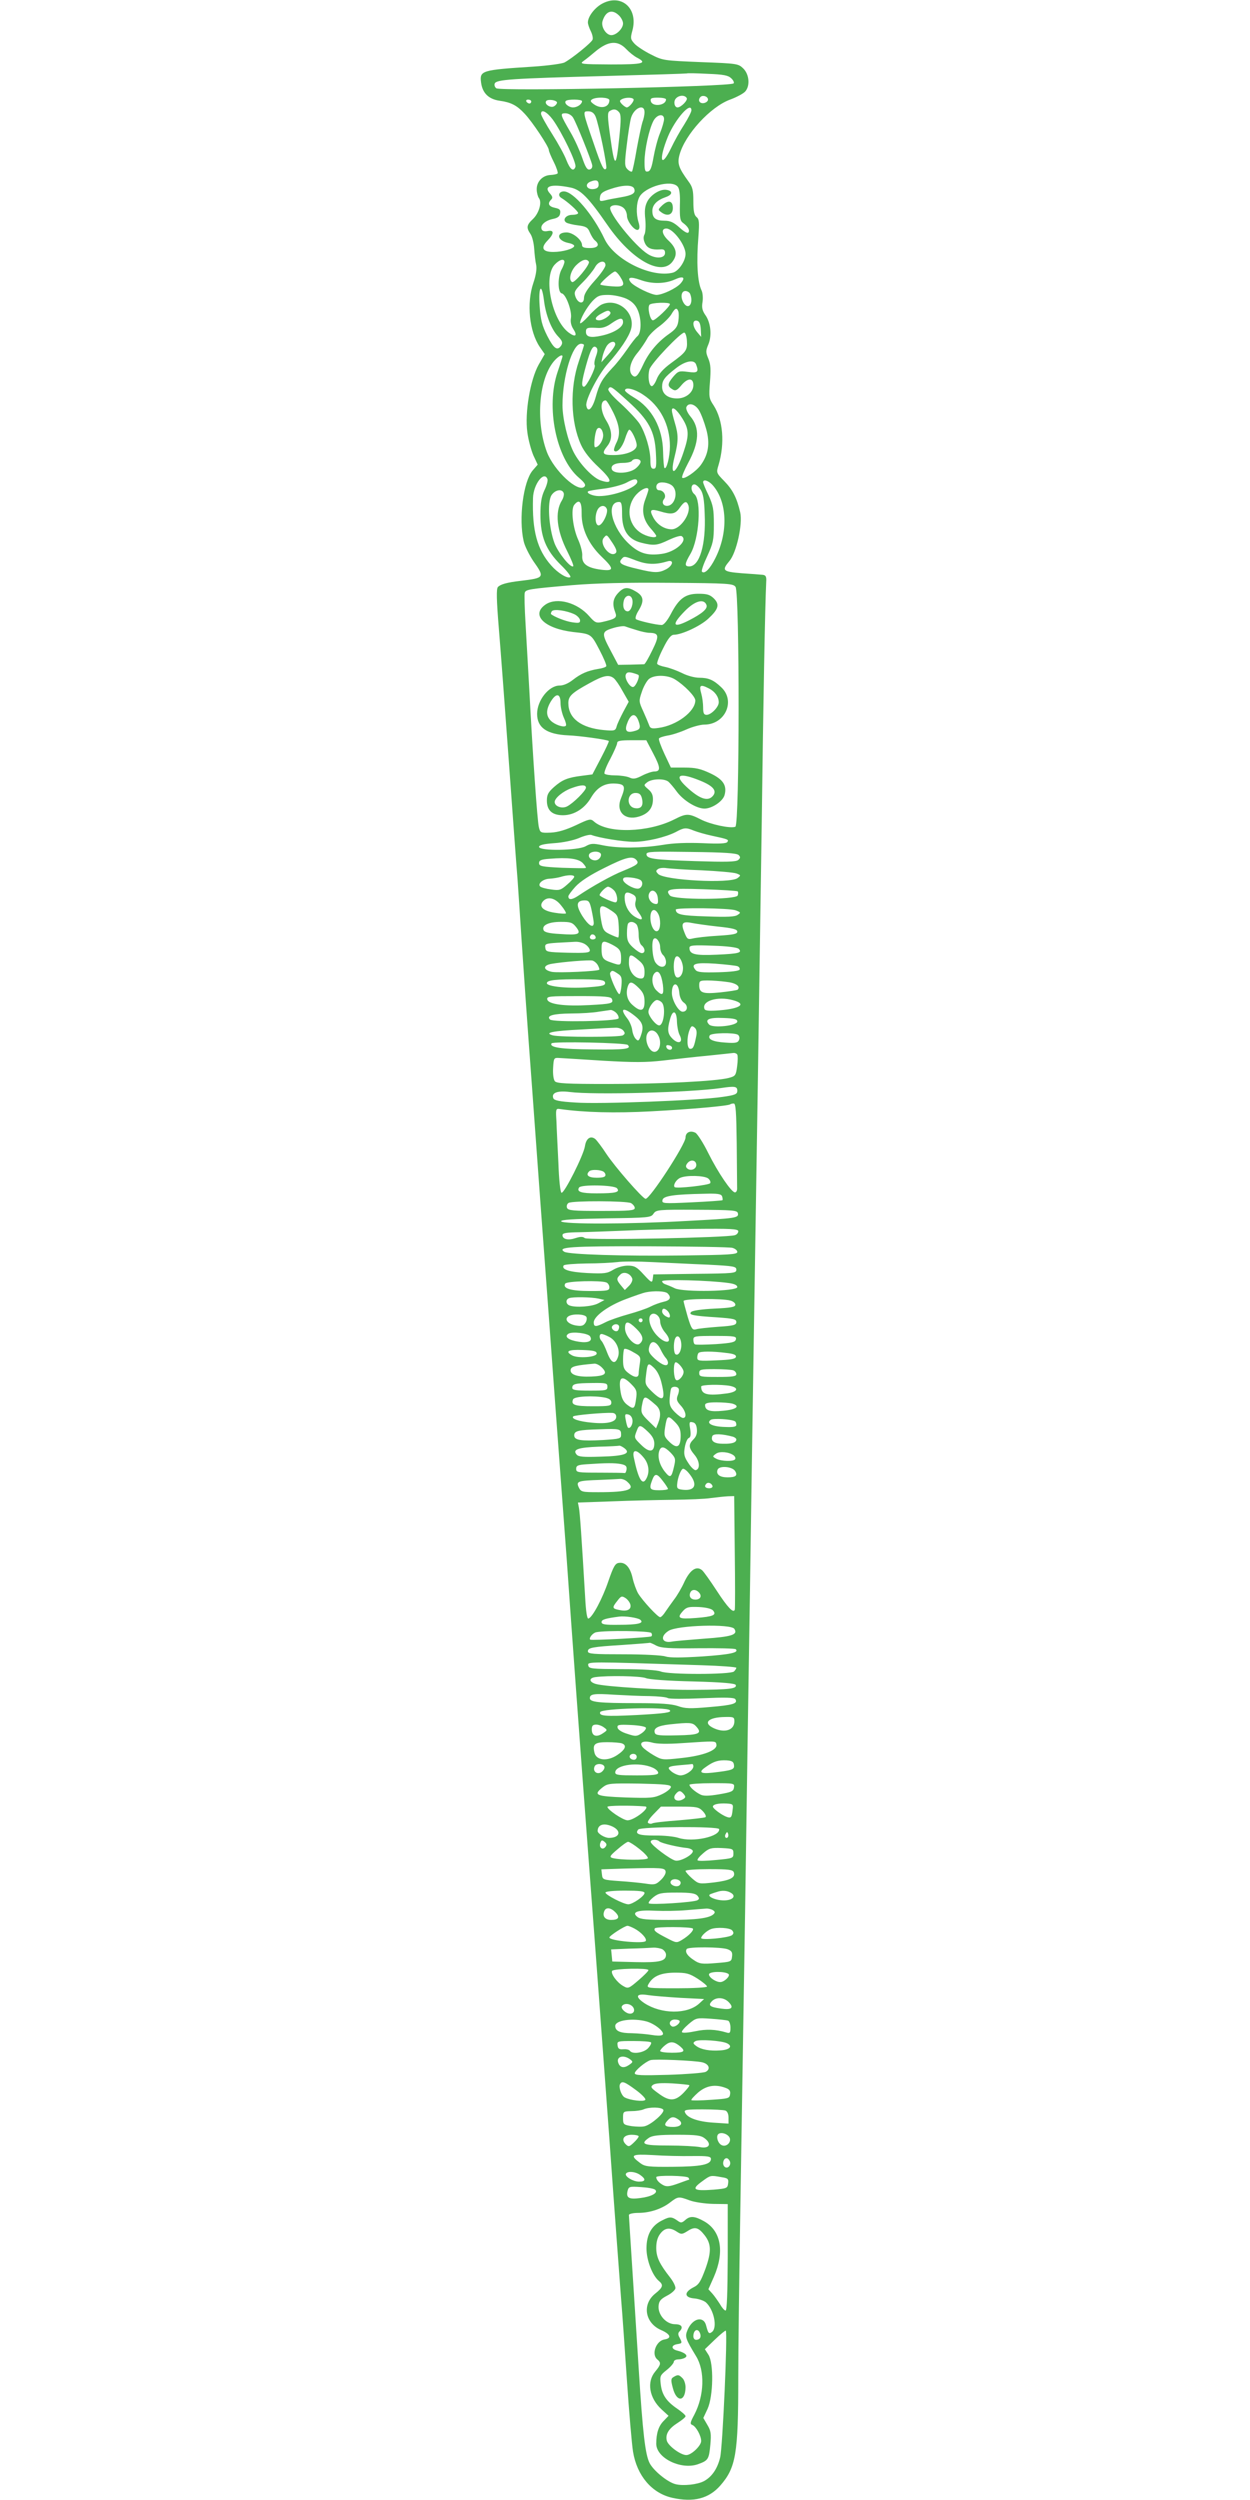 <?xml version="1.0" standalone="no"?>
<!DOCTYPE svg PUBLIC "-//W3C//DTD SVG 20010904//EN"
 "http://www.w3.org/TR/2001/REC-SVG-20010904/DTD/svg10.dtd">
<svg version="1.0" xmlns="http://www.w3.org/2000/svg"
 width="640pt" height="1280pt" viewBox="0 0 640 1280"
 preserveAspectRatio="xMidYMid meet">
<g transform="translate(0,1280) scale(0.1,-0.1)"
fill="#4caf50" stroke="none">
<path d="M3079 12779 c-37 -22 -69 -65 -69 -94 0 -9 7 -29 15 -45 8 -16 12
-35 9 -43 -6 -16 -105 -96 -144 -117 -12 -6 -83 -16 -158 -21 -266 -17 -277
-20 -269 -81 7 -55 39 -86 96 -94 58 -8 88 -24 127 -66 40 -42 124 -169 124
-186 0 -7 12 -35 26 -63 14 -28 22 -54 19 -57 -4 -4 -20 -7 -37 -8 -41 -2 -71
-35 -70 -74 0 -17 6 -37 11 -44 17 -21 1 -78 -31 -108 -32 -30 -34 -44 -12
-76 9 -13 17 -46 19 -75 2 -29 6 -66 10 -82 4 -20 0 -52 -14 -93 -36 -105 -21
-249 33 -329 l25 -36 -31 -54 c-43 -77 -72 -246 -58 -346 5 -40 20 -93 31
-119 l22 -47 -26 -30 c-48 -57 -72 -247 -46 -361 5 -25 28 -70 49 -102 60 -85
59 -87 -65 -102 -70 -8 -104 -18 -116 -32 -8 -10 -7 -64 5 -211 9 -109 32
-414 51 -678 19 -264 39 -538 45 -610 5 -71 14 -206 20 -300 6 -93 30 -442 55
-775 24 -333 62 -855 85 -1160 22 -305 47 -643 55 -750 8 -107 24 -325 36
-485 30 -428 62 -870 118 -1615 28 -366 73 -978 101 -1360 27 -382 55 -751 60
-820 6 -69 19 -258 30 -420 11 -162 25 -325 31 -362 20 -124 97 -214 202 -237
108 -24 186 -4 245 63 80 92 92 161 92 549 0 155 5 530 10 832 5 303 16 1005
25 1560 8 556 19 1298 25 1650 5 352 14 944 20 1315 6 371 15 943 20 1270 5
327 14 926 20 1330 8 633 17 1114 23 1240 2 28 -2 35 -18 37 -11 1 -59 5 -107
8 -98 8 -104 14 -63 63 36 43 68 188 55 248 -17 74 -38 116 -82 161 -41 42
-41 43 -29 82 33 112 23 230 -25 305 -24 36 -25 43 -19 120 5 63 4 90 -8 119
-14 33 -14 41 0 74 19 46 12 113 -17 152 -14 21 -18 37 -13 65 3 20 1 47 -5
59 -21 43 -27 145 -16 277 5 72 4 88 -10 99 -12 10 -16 31 -16 81 0 56 -4 73
-25 101 -50 69 -58 91 -46 136 28 104 158 246 259 283 33 12 68 31 77 41 26
28 22 87 -9 118 -26 25 -29 26 -218 33 -190 8 -194 8 -255 39 -34 17 -72 42
-84 55 -21 23 -22 28 -11 68 31 116 -60 192 -159 135z m91 -59 c11 -11 20 -29
20 -40 0 -26 -34 -60 -60 -60 -27 0 -54 43 -45 72 16 52 50 63 85 28z m36
-171 c16 -17 41 -37 57 -45 53 -28 29 -34 -135 -34 -156 1 -162 2 -140 18 13
9 40 31 60 48 66 55 114 59 158 13z m538 -150 c11 -10 16 -22 12 -26 -17 -17
-1192 -41 -1215 -25 -8 6 -11 17 -8 24 7 21 85 26 572 39 225 6 411 12 412 13
2 2 49 1 106 -2 82 -3 106 -8 121 -23z m-228 -101 c7 -11 -29 -48 -47 -48 -16
0 -22 30 -9 45 15 18 46 20 56 3z m109 -8 c0 -8 -10 -16 -22 -18 -22 -3 -32
16 -16 32 12 11 38 2 38 -14z m-505 -3 c0 -36 -42 -47 -79 -21 -18 13 -20 18
-10 25 22 14 89 11 89 -4z m123 6 c8 -7 -21 -43 -34 -43 -4 0 -15 7 -24 16
-13 14 -14 19 -3 25 16 10 52 12 61 2z m167 -2 c0 -32 -72 -40 -78 -8 -3 14 4
17 37 17 23 0 41 -4 41 -9z m-690 -11 c0 -5 -4 -10 -9 -10 -6 0 -13 5 -16 10
-3 6 1 10 9 10 9 0 16 -4 16 -10z m132 -5 c0 -5 -6 -14 -15 -19 -17 -11 -51
10 -41 26 7 12 54 6 56 -7z m128 7 c0 -15 -24 -32 -46 -32 -23 0 -48 22 -37
33 9 10 83 9 83 -1z m320 -56 c0 -14 -5 -37 -11 -52 -5 -16 -18 -77 -29 -137
-10 -60 -21 -111 -24 -115 -4 -3 -14 2 -23 11 -15 15 -16 27 -4 124 7 60 17
123 22 140 16 52 69 73 69 29z m240 9 c0 -8 -17 -41 -37 -73 -21 -32 -51 -86
-67 -120 -53 -110 -65 -61 -16 59 38 91 120 183 120 134z m-370 -10 c10 -12
10 -38 1 -127 -17 -163 -24 -162 -47 6 -14 100 -14 120 -3 127 20 13 35 11 49
-6z m-340 -37 c47 -65 124 -224 116 -243 -10 -26 -27 -13 -46 35 -9 25 -42 85
-73 134 -32 50 -57 96 -57 103 0 26 29 12 60 -29z m219 16 c16 -37 61 -255 55
-266 -11 -17 -23 6 -64 127 -58 168 -57 165 -28 165 17 0 29 -8 37 -26z m-115
-6 c17 -27 92 -214 98 -243 2 -12 -3 -21 -14 -23 -12 -2 -21 13 -37 60 -12 35
-38 93 -59 129 -54 93 -56 99 -27 99 14 0 31 -9 39 -22z m466 -8 c0 -10 -9
-43 -21 -72 -12 -29 -26 -84 -33 -123 -9 -52 -16 -71 -29 -73 -14 -3 -17 5
-17 50 0 61 23 165 45 208 18 35 55 41 55 10z m-335 -336 c0 -13 -8 -20 -26
-22 -35 -4 -48 25 -16 38 30 12 42 7 42 -16z m405 -10 c9 -10 13 -42 11 -94
-1 -66 1 -81 17 -92 24 -18 35 -36 27 -48 -4 -7 -23 4 -46 25 -30 27 -48 35
-77 35 -45 0 -62 14 -62 50 0 31 23 55 69 71 35 12 37 32 3 37 -32 5 -80 -25
-98 -60 -12 -24 -15 -46 -10 -91 3 -33 1 -67 -4 -77 -7 -13 -6 -27 2 -45 12
-26 34 -35 78 -32 19 2 25 -3 25 -18 0 -28 -47 -32 -88 -6 -66 41 -207 217
-192 240 9 16 51 13 69 -5 9 -8 16 -26 16 -39 0 -29 42 -81 58 -71 7 4 8 17 1
39 -13 44 -11 97 4 127 27 54 166 93 197 54z m-550 -4 c52 -10 92 -50 190
-192 125 -181 279 -266 335 -185 25 35 18 67 -21 104 -35 32 -41 63 -12 63 35
-1 98 -85 98 -130 0 -36 -35 -88 -65 -96 -110 -28 -300 66 -350 173 -59 125
-160 243 -208 243 -25 0 -33 -22 -12 -34 30 -18 85 -67 85 -77 0 -5 -14 -9
-30 -9 -33 0 -52 -26 -30 -40 7 -4 34 -11 60 -14 41 -5 50 -11 60 -36 7 -16
18 -35 26 -41 27 -22 16 -39 -26 -39 -29 0 -40 4 -40 15 0 27 -47 65 -79 65
-56 0 -49 -42 9 -54 17 -3 30 -10 30 -15 0 -14 -58 -31 -107 -31 -56 0 -66 21
-29 59 34 35 34 55 0 48 -17 -3 -28 0 -31 10 -8 20 19 44 58 52 25 5 35 13 37
29 3 18 -3 23 -27 28 -32 7 -39 22 -19 42 9 9 7 16 -6 31 -35 38 5 51 104 31z
m327 -6 c9 -23 -9 -34 -68 -44 -30 -5 -67 -12 -82 -16 -26 -6 -28 -4 -25 17 2
19 14 28 53 41 64 22 114 23 122 2z m-357 -376 c-1 -7 -7 -24 -15 -38 -20 -36
-20 -118 1 -122 22 -4 54 -93 47 -128 -3 -17 1 -37 12 -54 23 -35 12 -45 -23
-19 -86 64 -132 284 -72 348 25 27 50 33 50 13z m125 2 c8 -13 -74 -112 -86
-104 -19 11 -8 56 20 85 30 30 55 37 66 19z m85 -18 c0 -10 -25 -46 -55 -79
-38 -42 -55 -70 -55 -88 0 -35 -31 -30 -44 7 -8 23 -4 31 38 73 26 26 53 60
62 76 17 33 54 40 54 11z m74 -57 c30 -46 22 -56 -40 -51 -30 2 -57 6 -60 9
-6 5 63 67 75 67 5 0 16 -11 25 -25z m310 -37 c-23 -25 -91 -57 -122 -58 -27
0 -113 42 -132 64 -21 26 -3 31 48 13 59 -22 126 -21 177 2 44 20 57 11 29
-21z m-699 -85 c9 -76 38 -149 72 -185 22 -23 25 -32 17 -46 -20 -31 -38 -18
-72 48 -27 54 -34 82 -39 153 -7 100 10 123 22 30z m749 31 c17 -44 -6 -82
-31 -49 -20 28 -17 65 6 65 10 0 22 -7 25 -16z m-328 -23 c27 -12 46 -30 57
-54 22 -45 22 -120 1 -138 -9 -7 -33 -38 -54 -69 -21 -30 -54 -73 -75 -94 -52
-56 -66 -80 -85 -149 -17 -61 -41 -83 -48 -44 -6 29 61 159 110 214 63 71 108
138 119 178 24 87 -73 165 -154 124 -12 -7 -41 -32 -64 -58 -23 -25 -42 -41
-43 -35 0 20 33 79 63 112 27 28 37 32 81 32 28 0 69 -9 92 -19z m224 -28 c0
-13 -74 -83 -87 -83 -14 0 -29 63 -18 79 7 12 105 15 105 4z m43 -37 c3 -8 3
-31 0 -51 -4 -28 -15 -42 -48 -65 -57 -40 -103 -94 -132 -157 -27 -58 -39 -71
-56 -54 -21 21 -11 68 25 112 20 24 42 58 51 74 8 17 36 45 61 63 25 18 53 46
63 62 19 33 28 37 36 16z m-348 -5 c7 -12 -34 -41 -57 -41 -27 0 -22 17 10 34
32 18 39 19 47 7z m65 -51 c0 -26 -49 -56 -112 -69 -55 -12 -78 -6 -78 20 0
21 7 23 60 20 24 -2 47 6 70 23 43 30 60 32 60 6z m398 -35 l2 -40 -20 24
c-25 29 -27 64 -2 59 12 -2 18 -14 20 -43z m-71 -61 c3 -47 -4 -57 -81 -113
-41 -30 -63 -55 -74 -83 -8 -21 -20 -37 -26 -35 -14 4 -20 51 -11 85 7 30 164
194 179 189 6 -2 12 -21 13 -43z m-367 -17 c0 -8 -16 -31 -36 -53 l-35 -39 6
30 c4 17 13 40 21 53 16 24 44 30 44 9z m-160 -4 c0 -3 -12 -41 -26 -82 -47
-136 -43 -311 11 -429 16 -35 47 -74 90 -114 70 -66 74 -89 11 -68 -40 13
-107 83 -139 145 -30 59 -57 171 -57 240 0 147 51 315 95 315 8 0 15 -3 15 -7z
m61 -58 c-7 -19 -10 -39 -6 -45 7 -12 -42 -110 -55 -110 -15 0 -12 27 11 110
23 83 36 107 53 90 7 -7 6 -21 -3 -45z m-171 0 c0 -2 -11 -38 -25 -79 -61
-180 -8 -442 109 -542 30 -26 37 -37 28 -46 -32 -32 -155 81 -192 178 -60 161
-40 384 42 471 20 21 38 30 38 18z m684 -41 c15 -39 8 -45 -42 -38 -46 6 -50
4 -76 -26 -29 -35 -30 -48 -2 -64 14 -9 23 -5 46 23 32 37 60 37 60 -1 0 -37
-38 -68 -83 -68 -48 0 -77 23 -77 60 0 32 12 49 70 94 48 38 94 47 104 20z
m-347 -190 c105 -95 135 -152 141 -261 4 -72 2 -83 -12 -83 -12 0 -16 10 -16
43 0 55 -25 139 -55 187 -13 20 -56 66 -95 102 -46 41 -70 70 -65 77 10 17 15
14 102 -65z m76 35 c87 -57 137 -154 137 -264 0 -52 -17 -121 -28 -111 -3 3
-6 41 -7 83 -2 122 -57 224 -151 279 -24 14 -44 30 -44 35 0 19 49 8 93 -22z
m-153 -91 c34 -70 38 -114 14 -159 -8 -17 -13 -34 -9 -37 13 -14 41 17 55 61
8 26 18 47 22 47 11 0 38 -56 38 -80 0 -28 -53 -50 -120 -50 -55 0 -61 8 -30
47 27 34 25 79 -5 128 -32 51 -33 105 -4 105 5 0 22 -28 39 -62z m439 11 c11
-18 27 -61 37 -97 20 -73 11 -129 -28 -183 -25 -34 -86 -75 -95 -65 -4 4 10
37 30 75 58 107 61 181 11 240 -14 17 -23 38 -20 46 10 26 45 17 65 -16z m-85
-42 c34 -55 35 -85 6 -171 -38 -116 -74 -134 -46 -24 20 80 20 111 1 174 -8
27 -15 55 -15 62 0 25 25 6 54 -41z m-406 -81 c3 -27 -21 -66 -41 -66 -9 0 -2
74 9 92 11 17 29 2 32 -26z m192 -140 c0 -8 -12 -24 -26 -35 -33 -26 -111 -29
-121 -5 -8 21 14 34 59 34 20 0 40 5 43 10 9 15 45 12 45 -4z m-477 -89 c3 -8
-4 -34 -16 -58 -15 -33 -20 -64 -20 -124 0 -113 28 -182 104 -257 32 -31 54
-60 49 -63 -15 -9 -64 21 -98 60 -72 81 -98 179 -93 345 2 71 57 142 74 97z
m460 -12 c3 -29 -117 -75 -196 -75 -32 0 -66 15 -56 24 2 3 38 9 80 14 41 5
93 19 115 30 40 22 55 23 57 7z m384 -17 c77 -84 83 -243 15 -377 -27 -54 -55
-82 -68 -68 -4 4 8 39 27 79 30 66 34 82 34 163 0 78 -4 98 -27 149 -16 32
-28 62 -28 67 0 17 26 9 47 -13z m-205 -5 c33 -30 14 -103 -27 -103 -21 0 -28
19 -15 35 14 17 -2 45 -26 45 -14 0 -19 22 -7 33 12 13 56 7 75 -10z m145 -20
c13 -19 19 -53 21 -125 7 -156 -26 -268 -79 -268 -25 0 -24 13 6 64 45 77 58
275 20 306 -19 16 -19 50 0 50 8 0 22 -12 32 -27z m-267 0 c0 -4 -7 -26 -16
-50 -21 -54 -12 -103 26 -147 17 -19 30 -36 30 -40 0 -14 -50 -4 -81 17 -66
44 -75 137 -20 196 26 28 61 42 61 24z m-434 -17 c3 -8 -1 -25 -9 -38 -37 -59
-27 -154 28 -262 19 -38 33 -72 30 -75 -12 -12 -77 68 -96 118 -29 78 -38 212
-15 246 18 27 53 34 62 11z m92 -105 c-1 -78 35 -156 101 -220 66 -63 66 -76
0 -68 -71 9 -100 29 -98 70 2 18 -8 55 -20 82 -28 61 -39 158 -21 180 26 32
39 17 38 -44z m207 -4 c0 -83 31 -129 99 -146 64 -16 81 -14 141 15 30 14 59
23 65 19 35 -22 -32 -82 -103 -91 -72 -10 -114 3 -164 49 -91 83 -123 217 -53
217 12 0 15 -12 15 -63z m339 47 c16 -42 -40 -124 -85 -124 -38 0 -76 25 -95
62 -20 38 -13 44 35 30 59 -18 78 -15 101 18 24 34 35 37 44 14z m-417 -20 c8
-21 -23 -84 -42 -84 -18 0 -21 51 -5 81 13 23 38 25 47 3z m29 -174 c19 -29
24 -44 17 -51 -28 -28 -87 47 -62 77 16 19 15 19 45 -26z m124 -91 c54 -20 98
-21 158 -3 34 10 28 -22 -8 -41 -37 -19 -59 -19 -145 2 -83 19 -100 30 -84 49
15 18 14 18 79 -7z m506 -134 c21 -29 21 -1220 -1 -1228 -25 -10 -128 12 -178
38 -61 31 -73 31 -134 0 -134 -68 -342 -74 -412 -11 -17 15 -23 14 -92 -19
-52 -24 -91 -36 -129 -38 -52 -2 -54 -1 -61 28 -8 31 -32 379 -49 705 -6 102
-14 252 -19 334 -5 82 -7 155 -4 162 6 16 23 19 243 38 120 10 277 14 499 12
303 -2 325 -4 337 -21z m-213 -1248 c18 -7 59 -19 92 -26 85 -18 87 -20 79
-32 -5 -8 -42 -10 -126 -6 -80 3 -148 1 -206 -9 -107 -17 -227 -18 -305 -2
-52 11 -62 10 -89 -5 -39 -22 -238 -25 -238 -3 0 9 22 15 78 19 45 3 97 14
126 26 27 12 56 19 64 16 38 -15 164 -35 216 -35 66 0 163 23 216 50 42 23 52
24 93 7z m-477 -118 c3 -6 0 -18 -9 -26 -19 -19 -59 -1 -51 22 7 17 50 20 60
4z m706 -7 c10 -10 9 -15 -2 -25 -12 -10 -61 -11 -220 -6 -216 7 -250 12 -250
36 0 13 32 14 230 11 167 -2 232 -6 242 -16z m-799 -40 c11 -12 19 -23 16 -26
-2 -2 -57 -1 -121 1 -105 5 -118 8 -118 24 0 14 10 19 53 22 96 8 147 1 170
-21z m276 14 c14 -17 4 -25 -69 -55 -54 -21 -160 -80 -229 -127 -33 -22 -51
-23 -51 -3 0 5 16 27 36 49 25 27 73 59 146 95 113 57 147 65 167 41z m334
-52 c83 -4 163 -11 177 -16 24 -9 24 -10 6 -24 -40 -29 -373 -11 -406 21 -13
14 -13 17 0 26 8 5 27 7 43 4 15 -2 96 -8 180 -11z m-653 -33 c0 -5 -16 -23
-36 -40 -33 -29 -40 -31 -82 -25 -26 3 -51 10 -56 15 -15 14 14 39 48 40 17 1
42 5 56 9 35 11 70 12 70 1z m342 -19 c14 -14 3 -42 -17 -42 -27 0 -75 30 -75
46 0 12 9 14 40 11 22 -2 45 -8 52 -15z m-140 -49 c18 -16 25 -63 9 -63 -15 0
-81 30 -81 37 0 11 32 43 43 43 6 0 19 -7 29 -17z m635 -7 c3 -3 3 -12 0 -21
-9 -22 -328 -23 -347 0 -28 33 -2 38 173 32 93 -3 172 -8 174 -11z m-409 -34
c3 -27 0 -33 -14 -30 -23 4 -39 31 -31 52 12 30 42 14 45 -22z m-127 18 c14
-8 18 -17 13 -36 -5 -18 0 -34 16 -56 27 -37 20 -45 -19 -22 -28 17 -48 49
-52 84 -4 42 6 49 42 30z m-368 -56 c16 -19 27 -38 24 -41 -3 -2 -29 -1 -58 4
-58 9 -81 31 -60 57 23 28 63 20 94 -20z m156 -24 c6 -28 11 -58 11 -65 0 -31
-28 -13 -59 36 -34 56 -30 79 14 79 20 0 25 -8 34 -50z m102 -3 c31 -21 34
-27 37 -80 2 -31 0 -57 -3 -57 -4 0 -22 7 -41 16 -36 17 -39 24 -50 97 -7 55
3 60 57 24z m636 2 c26 -10 27 -12 10 -23 -13 -10 -52 -12 -160 -8 -132 4
-156 10 -157 35 0 11 275 8 307 -4z m-397 -18 c14 -26 13 -78 -2 -87 -17 -11
-38 26 -38 68 0 42 22 52 40 19z m-420 -68 c28 -36 14 -42 -83 -35 -57 3 -80
9 -84 20 -10 25 27 42 88 42 51 0 60 -3 79 -27z m308 15 c7 -7 12 -31 12 -54
0 -25 6 -47 15 -54 19 -16 20 -40 1 -40 -8 0 -28 13 -45 29 -26 24 -31 37 -31
73 0 25 3 48 7 51 10 11 28 8 41 -5z m417 -12 c77 -8 100 -14 100 -26 0 -12
-20 -16 -100 -21 -55 -3 -112 -10 -128 -14 -25 -6 -29 -4 -42 29 -20 48 -12
60 34 51 20 -4 81 -13 136 -19z m-625 -57 c0 -5 -7 -9 -15 -9 -15 0 -20 12 -9
23 8 8 24 -1 24 -14z m330 -49 c0 -15 7 -33 15 -40 8 -7 15 -23 15 -36 0 -31
-33 -32 -54 -2 -16 22 -22 108 -9 121 12 12 33 -15 33 -43z m-382 14 c12 -8
22 -22 22 -30 0 -12 -19 -14 -112 -12 -108 3 -113 4 -116 25 -3 20 1 22 60 26
35 2 77 4 93 5 17 1 41 -5 53 -14z m135 0 c40 -21 47 -31 47 -71 0 -37 -3 -38
-51 -21 -42 14 -49 23 -49 71 0 41 7 44 53 21z m649 -22 c20 -20 1 -25 -112
-30 -113 -5 -140 2 -140 35 0 13 18 15 120 11 73 -2 125 -9 132 -16z m-513
-58 c24 -19 31 -34 31 -60 0 -26 -4 -34 -18 -34 -33 0 -62 37 -62 80 0 47 8
49 49 14z m226 -24 c8 -35 -10 -71 -30 -64 -15 6 -21 67 -9 98 9 23 31 3 39
-34z m-434 -2 c6 -11 9 -21 7 -23 -8 -8 -208 -17 -242 -11 -45 9 -48 33 -3 41
56 10 191 21 210 17 10 -3 22 -13 28 -24z m715 -5 c8 -3 13 -11 11 -17 -2 -7
-42 -12 -109 -14 -83 -2 -108 0 -117 12 -26 31 -2 39 101 32 54 -4 106 -10
114 -13z m-613 -38 c19 -12 22 -21 19 -60 -2 -25 -7 -45 -11 -45 -11 1 -53 98
-47 109 9 14 12 14 39 -4z m231 -57 c6 -53 -2 -60 -34 -28 -22 22 -27 69 -8
88 19 19 34 -5 42 -60z m-296 11 c2 -14 -11 -18 -77 -23 -102 -9 -221 2 -221
20 0 16 45 21 185 20 93 -1 110 -4 113 -17z m620 4 c49 -5 75 -23 59 -40 -3
-3 -43 -9 -89 -14 -90 -9 -108 -3 -108 37 0 22 4 24 43 24 23 0 66 -3 95 -7z
m-447 -32 c23 -23 29 -39 29 -70 0 -49 -20 -54 -62 -16 -28 24 -36 62 -22 99
9 23 22 20 55 -13z m207 -24 c2 -23 11 -42 24 -51 23 -16 18 -46 -7 -46 -21 0
-55 59 -55 96 0 58 33 59 38 1z m-345 -32 c9 -22 -2 -25 -115 -31 -127 -7
-211 4 -216 29 -3 16 10 17 161 17 136 0 166 -3 170 -15z m620 -6 c71 -19 39
-43 -70 -52 -53 -4 -73 -2 -76 7 -16 41 67 67 146 45z m-365 -11 c22 -22 11
-118 -13 -118 -17 0 -55 48 -55 69 0 22 28 61 44 61 6 0 17 -5 24 -12z m-233
-54 c9 -9 14 -21 12 -28 -5 -15 -336 -21 -351 -6 -20 20 16 30 109 31 50 0
113 4 140 9 28 4 55 8 62 9 6 0 19 -6 28 -15z m96 -16 c41 -33 47 -55 29 -104
-9 -24 -13 -26 -25 -13 -8 8 -16 28 -18 45 -2 17 -13 44 -25 59 -42 54 -21 61
39 13z m215 -30 c1 -25 7 -55 14 -68 19 -36 -4 -49 -35 -20 -27 26 -30 46 -14
103 14 51 34 42 35 -15z m309 2 c0 -22 -124 -35 -144 -16 -25 26 -2 37 72 34
56 -2 72 -6 72 -18z m-210 -74 c-11 -56 -16 -66 -31 -66 -17 0 -19 55 -4 95 9
23 13 25 26 14 10 -8 13 -22 9 -43z m-374 28 c10 -13 10 -17 -2 -25 -16 -10
-322 -10 -359 0 -47 13 -1 23 148 30 81 5 159 9 173 9 15 1 32 -5 40 -14z
m179 -25 c15 -26 12 -65 -5 -79 -35 -29 -77 64 -44 97 14 14 37 6 49 -18z
m408 3 c7 -5 10 -16 6 -26 -6 -15 -17 -18 -70 -14 -64 4 -92 17 -80 37 8 13
125 15 144 3z m-564 -52 c21 -21 -12 -25 -179 -23 -161 1 -224 10 -211 31 6
11 379 3 390 -8z m227 -15 c-1 -15 -24 -12 -29 3 -3 9 2 13 12 10 10 -1 17 -7
17 -13z m334 -35 c3 -5 3 -32 -1 -60 -6 -47 -9 -50 -43 -59 -64 -17 -347 -31
-616 -31 -215 0 -265 3 -274 14 -7 8 -11 37 -9 68 3 52 4 53 33 51 17 -1 118
-7 225 -14 157 -9 216 -9 305 1 60 7 164 19 230 25 66 7 125 13 132 14 6 0 15
-3 18 -9z m0 -185 c0 -17 -11 -22 -75 -31 -116 -18 -631 -38 -753 -29 -84 5
-110 11 -114 22 -11 28 21 40 84 32 124 -16 622 -2 773 20 73 11 85 9 85 -14z
m-3 -270 c1 -113 2 -215 2 -227 1 -13 -4 -23 -11 -23 -18 0 -86 100 -137 202
-25 51 -55 97 -65 103 -27 14 -51 2 -51 -24 0 -35 -185 -319 -205 -314 -18 5
-156 163 -201 231 -22 34 -48 68 -56 75 -24 19 -47 4 -53 -36 -7 -47 -106
-243 -120 -239 -6 2 -13 64 -16 153 -4 82 -9 178 -10 214 -4 60 -3 65 16 62
127 -18 283 -22 470 -12 206 11 396 28 404 36 2 2 10 4 18 4 10 0 13 -42 15
-205z m-207 -110 c0 -22 -31 -33 -48 -16 -7 7 -6 15 3 26 17 21 45 15 45 -10z
m-481 -31 c9 -3 16 -12 16 -20 0 -10 -13 -14 -45 -14 -43 0 -58 14 -38 33 8 9
46 9 67 1z m541 -37 c10 -8 15 -19 11 -25 -6 -10 -173 -29 -182 -20 -9 10 9
40 30 48 33 14 120 11 141 -3z m-466 -51 c17 -20 -6 -26 -104 -26 -80 0 -104
8 -90 30 10 16 180 13 194 -4z m538 -41 c3 -9 4 -18 2 -20 -2 -2 -73 -7 -158
-11 -147 -7 -153 -6 -149 12 4 21 57 29 216 32 66 2 84 -1 89 -13z m-466 -35
c10 -6 19 -17 19 -25 0 -13 -27 -15 -170 -15 -147 0 -171 2 -177 16 -3 9 0 20
8 25 20 12 296 11 320 -1z m547 -52 c5 -24 -9 -26 -258 -39 -292 -17 -642 -18
-647 -2 -3 8 58 12 228 15 222 3 232 4 245 24 14 20 22 21 222 20 187 -1 207
-3 210 -18z m2 -92 c0 -8 -7 -17 -17 -20 -33 -13 -755 -27 -769 -15 -10 8 -22
8 -47 0 -38 -13 -67 -6 -67 15 0 11 20 14 88 15 48 1 150 5 227 8 77 4 240 8
363 9 184 2 222 0 222 -12z m-30 -85 c14 -4 25 -13 25 -21 0 -13 -42 -15 -275
-18 -306 -4 -590 5 -611 19 -38 24 31 29 426 28 226 -1 421 -4 435 -8z m-127
-86 c135 -7 147 -9 147 -26 0 -18 -12 -19 -212 -21 l-213 -3 -3 -23 c-3 -22
-7 -20 -46 22 -36 40 -48 46 -82 46 -22 0 -54 -9 -74 -21 -31 -19 -45 -21
-132 -17 -93 5 -135 18 -122 39 3 5 56 9 117 10 62 0 132 4 157 7 25 4 106 4
180 0 74 -3 201 -10 283 -13z m-386 -71 c3 -9 -4 -25 -16 -37 l-22 -22 -20 24
c-23 28 -24 35 -3 55 17 18 51 7 61 -20z m493 -23 c30 -4 45 -11 45 -21 0 -22
-276 -27 -320 -6 -16 8 -38 17 -47 20 -10 3 -18 10 -18 16 0 11 241 5 340 -9z
m-626 3 c9 -3 16 -15 16 -25 0 -17 -9 -19 -98 -19 -99 0 -143 13 -128 38 8 13
181 17 210 6z m314 -56 c21 -21 13 -36 -20 -43 -18 -4 -49 -15 -68 -25 -19
-10 -70 -27 -113 -39 -43 -12 -96 -30 -117 -41 -49 -25 -60 -25 -60 -1 0 32
75 86 163 119 45 17 91 33 102 35 42 9 101 7 113 -5z m-353 -27 l30 -7 -32
-17 c-31 -17 -116 -23 -147 -11 -19 7 -21 30 -3 37 17 8 116 6 152 -2z m675
-10 c14 -4 25 -13 25 -21 0 -12 -22 -16 -107 -20 -63 -3 -112 -10 -119 -17
-15 -15 6 -20 134 -28 83 -6 97 -9 97 -24 0 -15 -13 -19 -92 -24 -51 -4 -103
-9 -114 -13 -19 -5 -24 2 -43 64 -11 39 -21 75 -21 81 0 12 197 14 240 2z
m-322 -53 c7 -7 12 -18 12 -25 0 -11 -5 -11 -20 -3 -11 6 -20 17 -20 25 0 18
12 19 28 3z m-38 -54 c0 -15 11 -40 25 -56 45 -53 7 -67 -42 -15 -33 35 -49
87 -31 105 17 17 48 -5 48 -34z m-377 22 c3 -8 0 -22 -7 -31 -10 -14 -21 -16
-50 -11 -40 8 -58 32 -35 47 23 14 86 11 92 -5z m287 -16 c0 -5 -4 -10 -10
-10 -5 0 -10 5 -10 10 0 6 5 10 10 10 6 0 10 -4 10 -10z m-33 -42 c36 -35 41
-59 18 -78 -22 -18 -75 38 -75 79 0 40 16 39 57 -1z m-87 8 c0 -8 -4 -17 -8
-20 -13 -8 -35 11 -28 23 10 16 36 14 36 -3z m-149 -48 c15 -24 -9 -35 -56
-28 -54 8 -78 26 -55 41 19 13 101 3 111 -13z m98 -3 c36 -18 58 -67 45 -103
-14 -41 -34 -32 -55 22 -10 27 -23 54 -29 60 -13 13 -13 36 0 36 6 0 24 -7 39
-15z m369 -34 c3 -33 -13 -65 -29 -55 -10 6 -12 55 -3 79 10 25 29 12 32 -24z
m280 22 c-3 -15 -19 -19 -103 -25 -55 -3 -103 -4 -107 -1 -5 2 -8 13 -8 24 0
18 8 19 111 19 100 0 110 -2 107 -17z m-386 -52 c9 -19 22 -39 27 -44 6 -6 11
-17 11 -24 0 -23 -29 -14 -67 20 -30 28 -35 38 -29 61 9 37 36 31 58 -13z
m-106 -71 c-3 -19 -6 -43 -6 -52 0 -24 -21 -23 -54 3 -22 17 -26 29 -26 68 0
26 3 51 6 54 4 4 25 -3 46 -16 37 -20 39 -24 34 -57z m-221 50 c0 -19 -94 -26
-125 -10 -39 21 -21 31 53 28 56 -2 72 -6 72 -18z m663 3 c38 -4 52 -10 50
-20 -2 -11 -26 -15 -100 -18 -89 -4 -98 -3 -98 14 0 10 3 21 7 24 8 9 72 9
141 0z m-218 -97 c0 -21 -26 -49 -38 -42 -13 8 -16 78 -5 90 9 8 43 -30 43
-48z m-419 23 c32 -32 19 -44 -54 -47 -72 -3 -110 10 -105 36 3 16 28 22 121
30 9 1 26 -7 38 -19z m307 -84 c20 -84 7 -95 -50 -40 -33 32 -36 39 -31 78 8
70 10 73 41 44 18 -17 32 -46 40 -82z m366 69 c9 -3 16 -12 16 -20 0 -11 -20
-14 -95 -14 -88 0 -95 1 -95 20 0 18 7 20 79 20 44 0 86 -3 95 -6z m-515 -78
c20 -21 23 -32 18 -66 -7 -54 -12 -58 -45 -33 -19 14 -29 33 -34 64 -14 82 6
94 61 35z m-129 -6 c0 -19 -7 -20 -90 -20 -71 0 -90 3 -90 14 0 21 16 24 103
25 71 1 77 -1 77 -19z m629 4 c46 -10 38 -30 -15 -38 -104 -14 -134 -6 -134
35 0 10 101 12 149 3z m-265 -13 c4 -5 2 -21 -4 -35 -8 -21 -5 -30 15 -52 27
-29 33 -64 12 -64 -7 0 -26 14 -42 30 -24 25 -29 37 -26 73 2 23 5 45 8 49 6
11 31 10 37 -1z m-375 -47 c21 -5 31 -12 31 -25 0 -17 -9 -19 -94 -19 -95 0
-113 7 -102 35 6 16 104 21 165 9z m259 -38 c24 -21 28 -50 12 -92 l-11 -27
-39 38 c-36 35 -39 43 -34 75 11 58 12 58 72 6z m390 8 c45 -13 23 -31 -45
-37 -68 -7 -93 1 -93 29 0 10 15 14 58 14 31 0 67 -3 80 -6z m-593 -68 c0 -27
-46 -38 -125 -30 -66 6 -107 20 -95 32 6 7 157 20 200 18 13 -1 20 -8 20 -20z
m83 -15 c4 -22 -12 -50 -23 -40 -3 3 -8 20 -11 38 -6 29 -4 33 12 29 11 -2 20
-13 22 -27z m247 -81 c0 -59 -18 -70 -56 -34 -28 27 -30 33 -24 74 10 63 14
66 49 31 24 -24 31 -40 31 -71z m278 73 c4 -2 7 -10 7 -18 0 -10 -15 -13 -60
-11 -64 2 -97 19 -70 37 14 8 104 3 123 -8z m-195 -40 c2 -22 -3 -38 -17 -52
-27 -27 -26 -43 5 -80 26 -31 30 -71 7 -78 -6 -3 -24 13 -38 35 -22 33 -25 46
-19 81 4 24 13 45 20 48 10 4 12 16 8 45 -6 36 -5 40 12 36 13 -2 20 -13 22
-35z m-250 -14 c22 -21 32 -39 32 -60 0 -44 -25 -48 -66 -8 -38 37 -38 37 -24
73 12 33 18 33 58 -5z m-138 -14 c0 -21 -5 -22 -93 -28 -114 -6 -147 -1 -147
24 0 23 21 28 130 31 103 4 110 2 110 -27z m573 -11 c9 -3 17 -9 17 -14 0 -16
-22 -23 -68 -22 -46 0 -64 14 -55 39 5 14 50 12 106 -3z m-557 -58 c37 -28 2
-41 -120 -44 -89 -3 -115 -1 -124 11 -22 26 9 36 114 40 54 1 102 4 105 5 3 1
14 -4 25 -12z m238 -24 c25 -27 26 -32 17 -71 -13 -57 -19 -61 -47 -26 -27 34
-38 75 -29 105 9 28 26 25 59 -8z m-140 -23 c28 -32 34 -76 15 -110 -20 -38
-41 -2 -64 109 -9 42 14 43 49 1z m463 9 c7 -6 10 -14 7 -19 -7 -13 -71 -11
-96 2 -21 11 -21 12 -2 26 19 14 68 9 91 -9z m-578 -44 c25 -5 31 -11 29 -28
-2 -11 -6 -20 -10 -18 -5 1 -62 2 -128 2 -112 0 -120 1 -120 19 0 17 8 21 53
24 101 7 145 7 176 1z m585 -36 c14 -23 3 -32 -39 -32 -40 0 -60 15 -51 39 8
22 75 17 90 -7z m-242 -5 c51 -58 42 -96 -21 -91 -31 3 -36 6 -34 28 2 33 20
80 31 80 5 0 16 -8 24 -17z m-128 -46 c15 -19 26 -37 26 -40 0 -4 -20 -7 -45
-7 -49 0 -53 7 -35 54 13 34 24 33 54 -7z m-182 -4 c44 -39 7 -53 -147 -53
-86 0 -90 1 -102 25 -14 31 -5 34 112 38 44 2 89 4 99 5 11 1 28 -5 38 -15z
m436 -21 c2 -7 -6 -12 -17 -12 -21 0 -27 11 -14 24 9 9 26 2 31 -12z m114
-339 c2 -159 2 -291 0 -295 -7 -19 -36 11 -92 97 -34 52 -68 100 -76 106 -28
23 -60 2 -89 -58 -14 -32 -39 -74 -54 -93 -14 -19 -34 -47 -44 -62 -10 -16
-22 -28 -27 -28 -12 0 -89 83 -113 122 -9 16 -22 51 -28 78 -12 55 -37 83 -70
78 -19 -2 -28 -18 -54 -93 -30 -89 -81 -185 -102 -192 -7 -3 -13 34 -17 109
-18 305 -27 435 -32 459 l-5 26 173 6 c95 4 236 7 313 8 77 1 165 4 195 9 30
4 69 8 87 9 l32 1 3 -287z m-182 -208 c15 -18 5 -35 -20 -35 -22 0 -34 15 -26
35 7 19 30 19 46 0z m-352 -62 c4 -25 -18 -35 -58 -26 -36 7 -37 12 -9 47 19
25 23 26 43 13 11 -8 22 -23 24 -34z m423 -29 c19 -23 1 -31 -88 -38 -90 -7
-100 -1 -64 38 17 18 29 20 80 18 37 -2 65 -9 72 -18z m-373 -47 c22 -18 -12
-26 -110 -26 -71 -1 -88 2 -88 14 0 13 21 19 90 28 30 4 96 -6 108 -16z m482
-47 c19 -30 -13 -40 -156 -50 -76 -6 -150 -12 -164 -15 -51 -10 -63 26 -17 55
44 29 321 37 337 10z m-425 -21 c4 -6 4 -13 0 -17 -6 -6 -306 -22 -313 -17 -9
7 13 35 31 38 49 10 276 7 282 -4z m26 -65 c25 -12 64 -15 215 -13 101 1 187
-1 191 -5 18 -17 -26 -27 -171 -37 -111 -7 -167 -7 -189 0 -17 6 -111 11 -213
11 -156 0 -184 2 -184 15 0 19 20 23 180 33 74 5 136 10 138 11 2 0 17 -6 33
-15z m232 -100 c97 -3 177 -9 177 -13 0 -4 -5 -12 -12 -19 -16 -16 -336 -17
-375 0 -18 7 -91 12 -198 12 -157 1 -170 2 -173 19 -4 20 -9 20 581 1z m-286
-66 c17 -7 112 -14 242 -17 150 -4 216 -10 218 -18 7 -19 -29 -24 -209 -25
-166 -2 -457 16 -507 30 -35 10 -37 30 -4 35 64 9 233 6 260 -5z m18 -92 c44
-1 86 -5 94 -10 7 -5 85 -5 176 -1 120 5 165 4 170 -5 14 -22 -11 -30 -131
-40 -101 -9 -127 -8 -163 5 -33 11 -87 15 -216 15 -186 0 -235 5 -235 25 0 22
21 25 125 18 55 -3 136 -7 180 -7z m104 -72 c13 -12 -25 -17 -170 -25 -163 -8
-193 -5 -186 15 6 19 336 28 356 10z m331 -57 c0 -45 -48 -61 -104 -36 -60 27
-31 57 57 58 43 1 47 -1 47 -22z m-196 -26 c33 -36 17 -44 -98 -46 -86 -2
-109 0 -113 12 -9 24 14 37 75 44 103 11 118 10 136 -10z m-471 -6 c18 -13 17
-14 -7 -30 -33 -22 -56 -13 -56 20 0 19 5 25 23 25 12 0 30 -7 40 -15z m214
-1 c2 -6 -8 -19 -23 -29 -24 -16 -31 -16 -73 -2 -27 8 -47 21 -49 31 -3 15 5
17 69 14 42 -2 74 -8 76 -14z m183 -79 c180 12 174 12 178 -7 6 -29 -66 -57
-178 -69 -98 -11 -101 -10 -143 14 -24 14 -50 33 -57 42 -20 24 4 35 49 23 22
-7 80 -8 151 -3z m-306 -1 c27 -10 18 -32 -24 -60 -50 -33 -106 -28 -116 11
-11 45 0 55 65 55 33 0 66 -3 75 -6z m76 -69 c0 -8 -6 -15 -14 -15 -17 0 -28
14 -19 24 12 12 33 6 33 -9z m498 -42 c3 -23 -7 -27 -110 -39 -65 -7 -74 3
-30 32 37 26 61 33 102 31 28 -2 36 -7 38 -24z m-663 -12 c0 -8 -8 -19 -17
-25 -22 -13 -44 5 -34 29 7 20 51 16 51 -4z m248 -2 c15 -7 27 -18 27 -26 0
-10 -25 -13 -110 -13 -93 0 -110 2 -110 15 0 40 124 56 193 24z m207 7 c0 -19
-39 -46 -66 -46 -12 0 -32 9 -45 19 -28 23 -20 28 51 34 25 2 48 4 53 5 4 1 7
-4 7 -12z m-115 -105 c0 -8 -20 -25 -45 -37 -42 -20 -56 -21 -187 -17 -154 6
-168 12 -116 53 25 19 37 20 187 18 132 -3 161 -6 161 -17z m323 -3 c-3 -20
-13 -24 -77 -35 -54 -9 -80 -9 -95 -1 -28 14 -56 39 -56 50 0 4 52 8 116 8
114 0 115 0 112 -22z m-257 -34 c10 -13 10 -17 -2 -25 -32 -20 -61 0 -39 26
16 19 24 19 41 -1z m250 -80 c-4 -39 -8 -44 -29 -37 -26 9 -72 43 -72 53 0 12
29 18 70 16 33 -2 35 -4 31 -32z m-448 17 c31 -3 -55 -71 -90 -71 -22 0 -103
54 -103 69 0 7 120 8 193 2z m296 -25 c12 -13 18 -26 13 -30 -5 -3 -66 -10
-136 -16 -70 -5 -132 -12 -137 -16 -5 -3 -14 -2 -20 2 -7 4 4 21 27 45 l38 39
96 0 c89 0 98 -2 119 -24z m-465 -77 c50 -23 40 -59 -16 -59 -22 0 -58 22 -58
35 0 33 31 43 74 24z m548 -14 c6 -38 -134 -69 -208 -45 -21 7 -75 13 -121 12
-83 0 -104 8 -85 31 13 15 411 17 414 2z m44 -42 c-10 -10 -19 5 -10 18 6 11
8 11 12 0 2 -7 1 -15 -2 -18z m-627 -50 c-15 -18 -34 -1 -25 22 5 14 9 15 21
5 12 -10 13 -16 4 -27z m277 29 c9 -9 97 -30 143 -34 14 -2 26 -8 28 -14 6
-18 -64 -57 -90 -50 -27 7 -119 76 -125 94 -4 14 29 17 44 4z m-102 -39 c25
-20 45 -41 43 -47 -4 -11 -142 -10 -181 1 -17 5 -14 11 25 44 24 21 49 39 55
39 6 0 32 -16 58 -37z m481 -23 c0 -24 -3 -25 -88 -33 -49 -5 -92 -6 -95 -2
-4 4 9 20 28 36 31 27 41 29 95 27 57 -3 60 -4 60 -28z m-347 -92 c2 -10 -9
-29 -25 -44 -25 -24 -33 -25 -78 -18 -27 4 -88 10 -135 13 -83 6 -85 7 -88 33
l-3 27 118 4 c193 5 207 4 211 -15z m349 -4 c10 -27 -19 -42 -101 -52 -79 -9
-79 -8 -113 21 -18 16 -33 33 -33 38 0 5 54 9 120 9 101 0 122 -3 127 -16z
m-272 -54 c0 -8 -7 -16 -15 -17 -22 -4 -44 13 -35 26 10 17 50 9 50 -9z m-185
-52 c0 -16 -61 -58 -83 -58 -24 0 -117 48 -117 60 0 6 41 10 100 10 73 0 100
-3 100 -12z m440 2 c32 -17 13 -40 -34 -40 -46 0 -94 24 -66 33 8 3 22 8 30
10 25 9 50 8 70 -3z m-169 -16 c10 -13 10 -17 0 -23 -17 -11 -241 -25 -249
-16 -4 4 7 18 23 31 27 21 40 24 121 24 71 0 94 -4 105 -16z m-421 -84 c26
-26 18 -40 -21 -40 -31 0 -46 19 -35 45 8 21 32 19 56 -5z m500 10 c11 -7 12
-12 4 -20 -21 -21 -88 -30 -230 -30 -109 0 -145 3 -160 15 -33 25 0 37 91 32
44 -2 116 -1 160 3 44 4 89 7 100 8 11 1 27 -3 35 -8z m-402 -94 c34 -18 66
-52 58 -64 -9 -15 -186 1 -186 18 0 9 79 60 93 60 4 0 20 -6 35 -14z m299 0
c8 -8 -20 -37 -55 -58 -28 -17 -30 -16 -78 9 -58 30 -68 38 -61 50 6 9 185 8
194 -1z m202 -10 c8 -10 8 -16 -1 -24 -18 -14 -158 -27 -158 -15 0 12 29 38
50 46 30 11 98 7 109 -7z m-358 -96 c10 -6 19 -18 19 -28 0 -33 -32 -41 -156
-38 l-119 3 -3 31 -3 31 93 4 c51 1 106 4 121 5 16 1 37 -3 48 -8z m334 0 c21
-8 26 -16 23 -38 -3 -26 -5 -27 -83 -33 -71 -6 -84 -4 -112 15 -34 22 -47 42
-37 57 7 12 176 11 209 -1z m-405 -107 c0 -5 -23 -28 -51 -52 -49 -42 -53 -44
-77 -30 -33 18 -66 64 -58 78 8 12 186 16 186 4z m410 -20 c10 -9 -18 -38 -39
-41 -21 -3 -61 22 -61 39 0 16 82 17 100 2z m-158 -24 c26 -17 48 -35 48 -40
0 -5 -70 -9 -155 -9 -150 0 -155 1 -146 19 23 43 63 60 135 61 61 0 75 -4 118
-31z m-87 -98 l120 -6 -25 -23 c-61 -56 -194 -55 -281 2 -50 34 -42 51 20 41
25 -4 100 -10 166 -14z m245 -21 c30 -30 16 -42 -38 -34 -58 8 -68 16 -47 38
22 22 61 20 85 -4z m-490 -25 c13 -16 6 -35 -14 -35 -21 0 -49 26 -42 38 10
17 41 15 56 -3z m488 -71 c6 -2 12 -18 12 -35 0 -28 -3 -31 -22 -25 -54 16
-102 18 -158 6 -33 -7 -64 -10 -68 -5 -4 4 11 22 33 41 39 33 41 33 115 28 41
-3 81 -7 88 -10z m-417 -4 c45 -13 98 -58 80 -69 -7 -5 -31 -4 -54 0 -23 4
-69 8 -102 9 -60 0 -85 11 -85 37 0 30 91 42 161 23z m169 1 c0 -14 -28 -33
-40 -26 -20 12 -10 35 15 35 14 0 25 -4 25 -9z m243 -113 c30 -15 13 -33 -34
-36 -55 -4 -100 4 -125 23 -16 12 -17 16 -4 24 16 11 136 3 163 -11z m-390 5
c4 -3 -3 -17 -15 -30 -23 -24 -81 -32 -93 -13 -4 6 -19 9 -33 8 -21 -2 -28 2
-30 20 -3 21 -1 22 81 22 46 0 87 -3 90 -7z m150 -21 c29 -25 20 -32 -43 -32
-33 0 -60 4 -60 9 0 5 12 19 26 30 26 21 46 19 77 -7z m-258 -65 c17 -13 17
-15 -5 -30 -25 -17 -45 -14 -54 10 -13 32 24 45 59 20z m370 -16 c35 -8 45
-35 18 -49 -10 -5 -96 -12 -190 -15 -138 -4 -173 -3 -173 8 0 13 53 58 80 67
20 7 227 -2 265 -11z m-339 -142 c30 -22 52 -45 48 -50 -6 -11 -77 -3 -105 12
-18 9 -33 54 -24 69 10 17 24 11 81 -31z m273 25 c3 -3 -11 -20 -29 -39 -43
-44 -73 -45 -129 -3 -39 28 -42 33 -27 44 12 8 43 10 99 7 45 -3 84 -7 86 -9z
m186 -14 c20 -7 26 -16 23 -33 -3 -21 -9 -22 -98 -28 -52 -4 -97 -4 -100 -2
-3 3 13 20 34 39 42 36 88 44 141 24z m-319 -112 c9 -14 -60 -75 -94 -84 -12
-4 -42 -3 -67 0 -43 7 -45 9 -45 42 0 33 1 34 43 35 23 0 51 4 62 9 30 13 93
12 101 -2z m318 -4 c10 -4 16 -18 16 -36 l0 -31 -77 5 c-80 5 -136 25 -146 53
-6 13 8 15 92 15 55 0 106 -3 115 -6z m-239 -47 c25 -19 11 -37 -29 -37 -42 0
-50 9 -29 32 19 22 33 23 58 5z m259 -89 c14 -22 -12 -52 -37 -42 -19 7 -31
39 -22 54 10 16 46 8 59 -12z m-464 4 c0 -5 -11 -19 -25 -32 -23 -22 -27 -23
-42 -8 -24 25 -9 48 32 48 19 0 35 -4 35 -8z m339 -11 c37 -29 22 -54 -26 -44
-21 4 -93 8 -161 8 -128 0 -146 7 -100 39 17 12 50 16 143 16 101 0 124 -3
144 -19z m-66 -90 c83 1 97 -2 97 -15 0 -29 -51 -39 -195 -40 -125 -1 -143 1
-167 19 -55 41 -46 47 65 41 56 -4 146 -6 200 -5z m194 -27 c8 -21 -13 -42
-28 -27 -13 13 -5 43 11 43 6 0 13 -7 17 -16z m-459 -70 c30 -21 28 -34 -6
-34 -31 0 -75 27 -67 41 9 14 48 11 73 -7z m247 -14 c3 -5 5 -10 3 -10 -2 0
-27 -9 -57 -20 -42 -15 -58 -17 -75 -8 -21 11 -36 27 -36 41 0 11 158 8 165
-3z m168 3 c34 -5 38 -9 35 -32 -3 -25 -7 -26 -73 -32 -106 -8 -118 1 -58 44
41 30 41 30 96 20z m-338 -65 c16 -15 -19 -35 -77 -42 -58 -8 -73 1 -65 36 6
23 10 24 69 20 35 -2 68 -8 73 -14z m176 -54 c24 -9 78 -17 120 -18 l75 -1 0
-272 c-1 -181 -4 -273 -11 -273 -6 0 -19 15 -29 33 -11 17 -28 42 -39 54 l-20
22 28 63 c56 129 37 236 -50 285 -48 27 -72 29 -97 6 -16 -14 -22 -15 -36 -5
-32 23 -42 24 -79 5 -57 -27 -83 -74 -83 -145 0 -60 30 -139 64 -167 24 -20
20 -33 -19 -64 -69 -55 -53 -151 30 -187 48 -21 56 -42 17 -48 -43 -7 -68 -76
-37 -102 21 -17 19 -27 -10 -62 -45 -53 -31 -136 32 -194 l36 -33 -25 -26
c-26 -26 -38 -63 -38 -117 0 -73 126 -135 213 -105 53 19 57 25 64 100 5 56 3
71 -15 101 l-21 36 22 47 c29 65 32 234 4 277 l-18 28 51 49 c29 28 54 48 56
46 10 -10 -16 -597 -29 -650 -14 -57 -42 -98 -82 -120 -33 -18 -107 -26 -146
-16 -41 10 -113 69 -133 108 -22 43 -35 150 -56 486 -11 176 -27 422 -35 547
-8 125 -15 232 -15 237 0 6 21 11 49 11 59 0 121 21 164 55 38 29 42 30 98 9z
m77 -179 c34 -44 35 -84 4 -171 -25 -67 -34 -82 -63 -96 -48 -25 -45 -52 6
-56 22 -2 48 -11 59 -20 41 -37 60 -128 32 -151 -16 -13 -20 -8 -30 30 -12 54
-70 41 -96 -21 -14 -34 -11 -43 44 -134 46 -75 42 -201 -9 -299 -22 -41 -23
-48 -10 -53 19 -8 45 -55 45 -82 0 -24 -50 -72 -76 -72 -29 0 -93 47 -100 74
-8 33 10 62 56 91 22 14 40 29 40 34 0 6 -19 22 -42 38 -56 38 -79 72 -85 126
-5 42 -3 46 31 73 20 16 36 35 36 42 0 6 10 12 23 12 12 0 28 4 35 9 17 10 -1
26 -41 36 -32 8 -31 28 1 33 25 4 26 6 11 34 -8 14 -8 23 0 31 21 21 12 37
-23 37 -45 0 -88 48 -84 94 2 25 11 35 43 52 22 11 41 28 43 37 2 10 -10 34
-26 55 -55 70 -72 105 -72 153 0 32 7 55 21 73 23 30 49 33 84 10 23 -15 27
-15 57 4 36 23 54 18 86 -23z m-24 -501 c8 -20 -1 -34 -20 -34 -8 0 -14 8 -14
18 0 33 23 44 34 16z"/>
<path d="M3391 11749 c-23 -22 -23 -23 -5 -36 31 -23 59 -13 59 22 0 37 -22
43 -54 14z"/>
<path d="M3165 9764 c-27 -29 -31 -57 -15 -99 11 -28 2 -34 -68 -50 -29 -6
-36 -3 -65 30 -61 70 -165 98 -222 61 -80 -53 -10 -124 140 -142 92 -10 91 -9
134 -91 22 -42 38 -80 35 -84 -2 -5 -21 -11 -42 -14 -54 -9 -88 -24 -129 -56
-23 -18 -48 -29 -68 -29 -55 0 -115 -76 -115 -145 0 -71 50 -105 159 -110 56
-2 202 -22 208 -29 2 -2 -16 -41 -40 -87 l-44 -84 -54 -7 c-72 -9 -100 -20
-143 -58 -29 -26 -36 -39 -36 -69 0 -51 28 -76 85 -75 56 1 109 35 141 90 32
54 71 76 127 72 47 -3 51 -15 27 -74 -29 -68 18 -117 91 -95 47 14 71 42 72
85 1 25 -6 40 -24 55 -24 21 -24 21 -5 36 24 18 86 20 108 3 8 -7 28 -30 43
-51 34 -46 101 -87 142 -87 39 0 95 38 103 70 13 49 -8 80 -74 111 -49 23 -75
29 -131 29 l-70 0 -33 70 c-18 39 -31 74 -28 79 3 5 23 11 44 15 22 3 65 17
96 31 31 14 73 25 92 25 107 0 162 122 86 192 -39 37 -65 48 -112 48 -23 0
-61 10 -88 24 -27 13 -65 27 -85 31 -21 4 -40 11 -42 16 -3 4 10 40 30 79 25
51 41 70 55 70 40 0 135 44 176 82 53 49 60 73 29 104 -20 19 -34 24 -79 24
-67 0 -100 -24 -142 -105 -18 -34 -36 -55 -46 -55 -28 0 -122 22 -132 30 -5 5
1 24 13 43 30 49 27 74 -11 97 -44 27 -64 25 -93 -6z m71 -29 c9 -23 -5 -65
-22 -65 -19 0 -28 24 -20 55 7 27 33 34 42 10z m381 -32 c8 -19 -21 -44 -89
-79 -84 -43 -92 -24 -21 48 50 51 97 65 110 31z m-674 -49 c15 -8 27 -22 27
-31 0 -13 -7 -14 -41 -9 -34 5 -92 28 -108 42 -1 1 0 8 4 14 9 14 77 4 118
-16z m316 -80 c24 -8 54 -14 65 -14 50 -1 53 -14 16 -89 -19 -39 -37 -71 -42
-72 -4 0 -36 -1 -70 -2 l-63 -1 -37 70 c-49 92 -49 100 10 118 26 8 54 12 62
9 8 -3 35 -12 59 -19z m10 -230 c8 -8 -13 -57 -26 -61 -16 -6 -47 43 -39 63 5
12 13 14 34 9 15 -4 29 -9 31 -11z m-127 -16 c9 -7 30 -37 46 -67 l31 -54 -28
-52 c-15 -29 -31 -62 -34 -75 -6 -21 -10 -23 -65 -18 -117 11 -182 60 -182
138 0 36 17 52 108 102 72 40 99 45 124 26z m313 -6 c49 -30 105 -88 105 -108
0 -57 -96 -129 -189 -141 -34 -5 -42 -2 -47 13 -4 11 -17 42 -30 71 -23 50
-24 54 -8 100 8 26 25 56 36 66 27 23 95 22 133 -1z m175 -47 c31 -16 50 -43
50 -71 0 -24 -39 -64 -62 -64 -14 0 -18 8 -18 38 0 20 -4 51 -9 69 -13 46 -6
51 39 28z m-760 -75 c0 -21 8 -55 17 -75 9 -19 14 -38 10 -41 -10 -10 -56 5
-77 26 -25 25 -25 56 0 98 28 46 50 42 50 -8z m399 -91 c13 -37 9 -45 -25 -53
-39 -10 -48 5 -30 48 18 44 40 46 55 5z m75 -166 c38 -72 40 -93 6 -93 -11 0
-39 -9 -62 -21 -33 -17 -46 -19 -65 -10 -13 6 -46 11 -73 11 -27 0 -51 4 -55
9 -3 6 10 40 30 76 19 37 35 73 35 81 0 11 17 14 74 14 l75 0 35 -67z m241
-140 c67 -27 87 -52 65 -78 -26 -31 -70 -15 -137 48 -65 61 -33 73 72 30z
m-585 -36 c0 -15 -65 -80 -97 -96 -26 -13 -63 0 -63 23 0 20 44 56 87 71 49
18 73 18 73 2z m286 -52 c10 -39 -2 -57 -33 -53 -47 5 -45 78 1 78 19 0 27 -7
32 -25z"/>
<path d="M3449 630 c-14 -8 -15 -16 -4 -57 19 -74 64 -71 65 4 0 17 -7 39 -16
47 -18 18 -23 19 -45 6z"/>
</g>
</svg>
